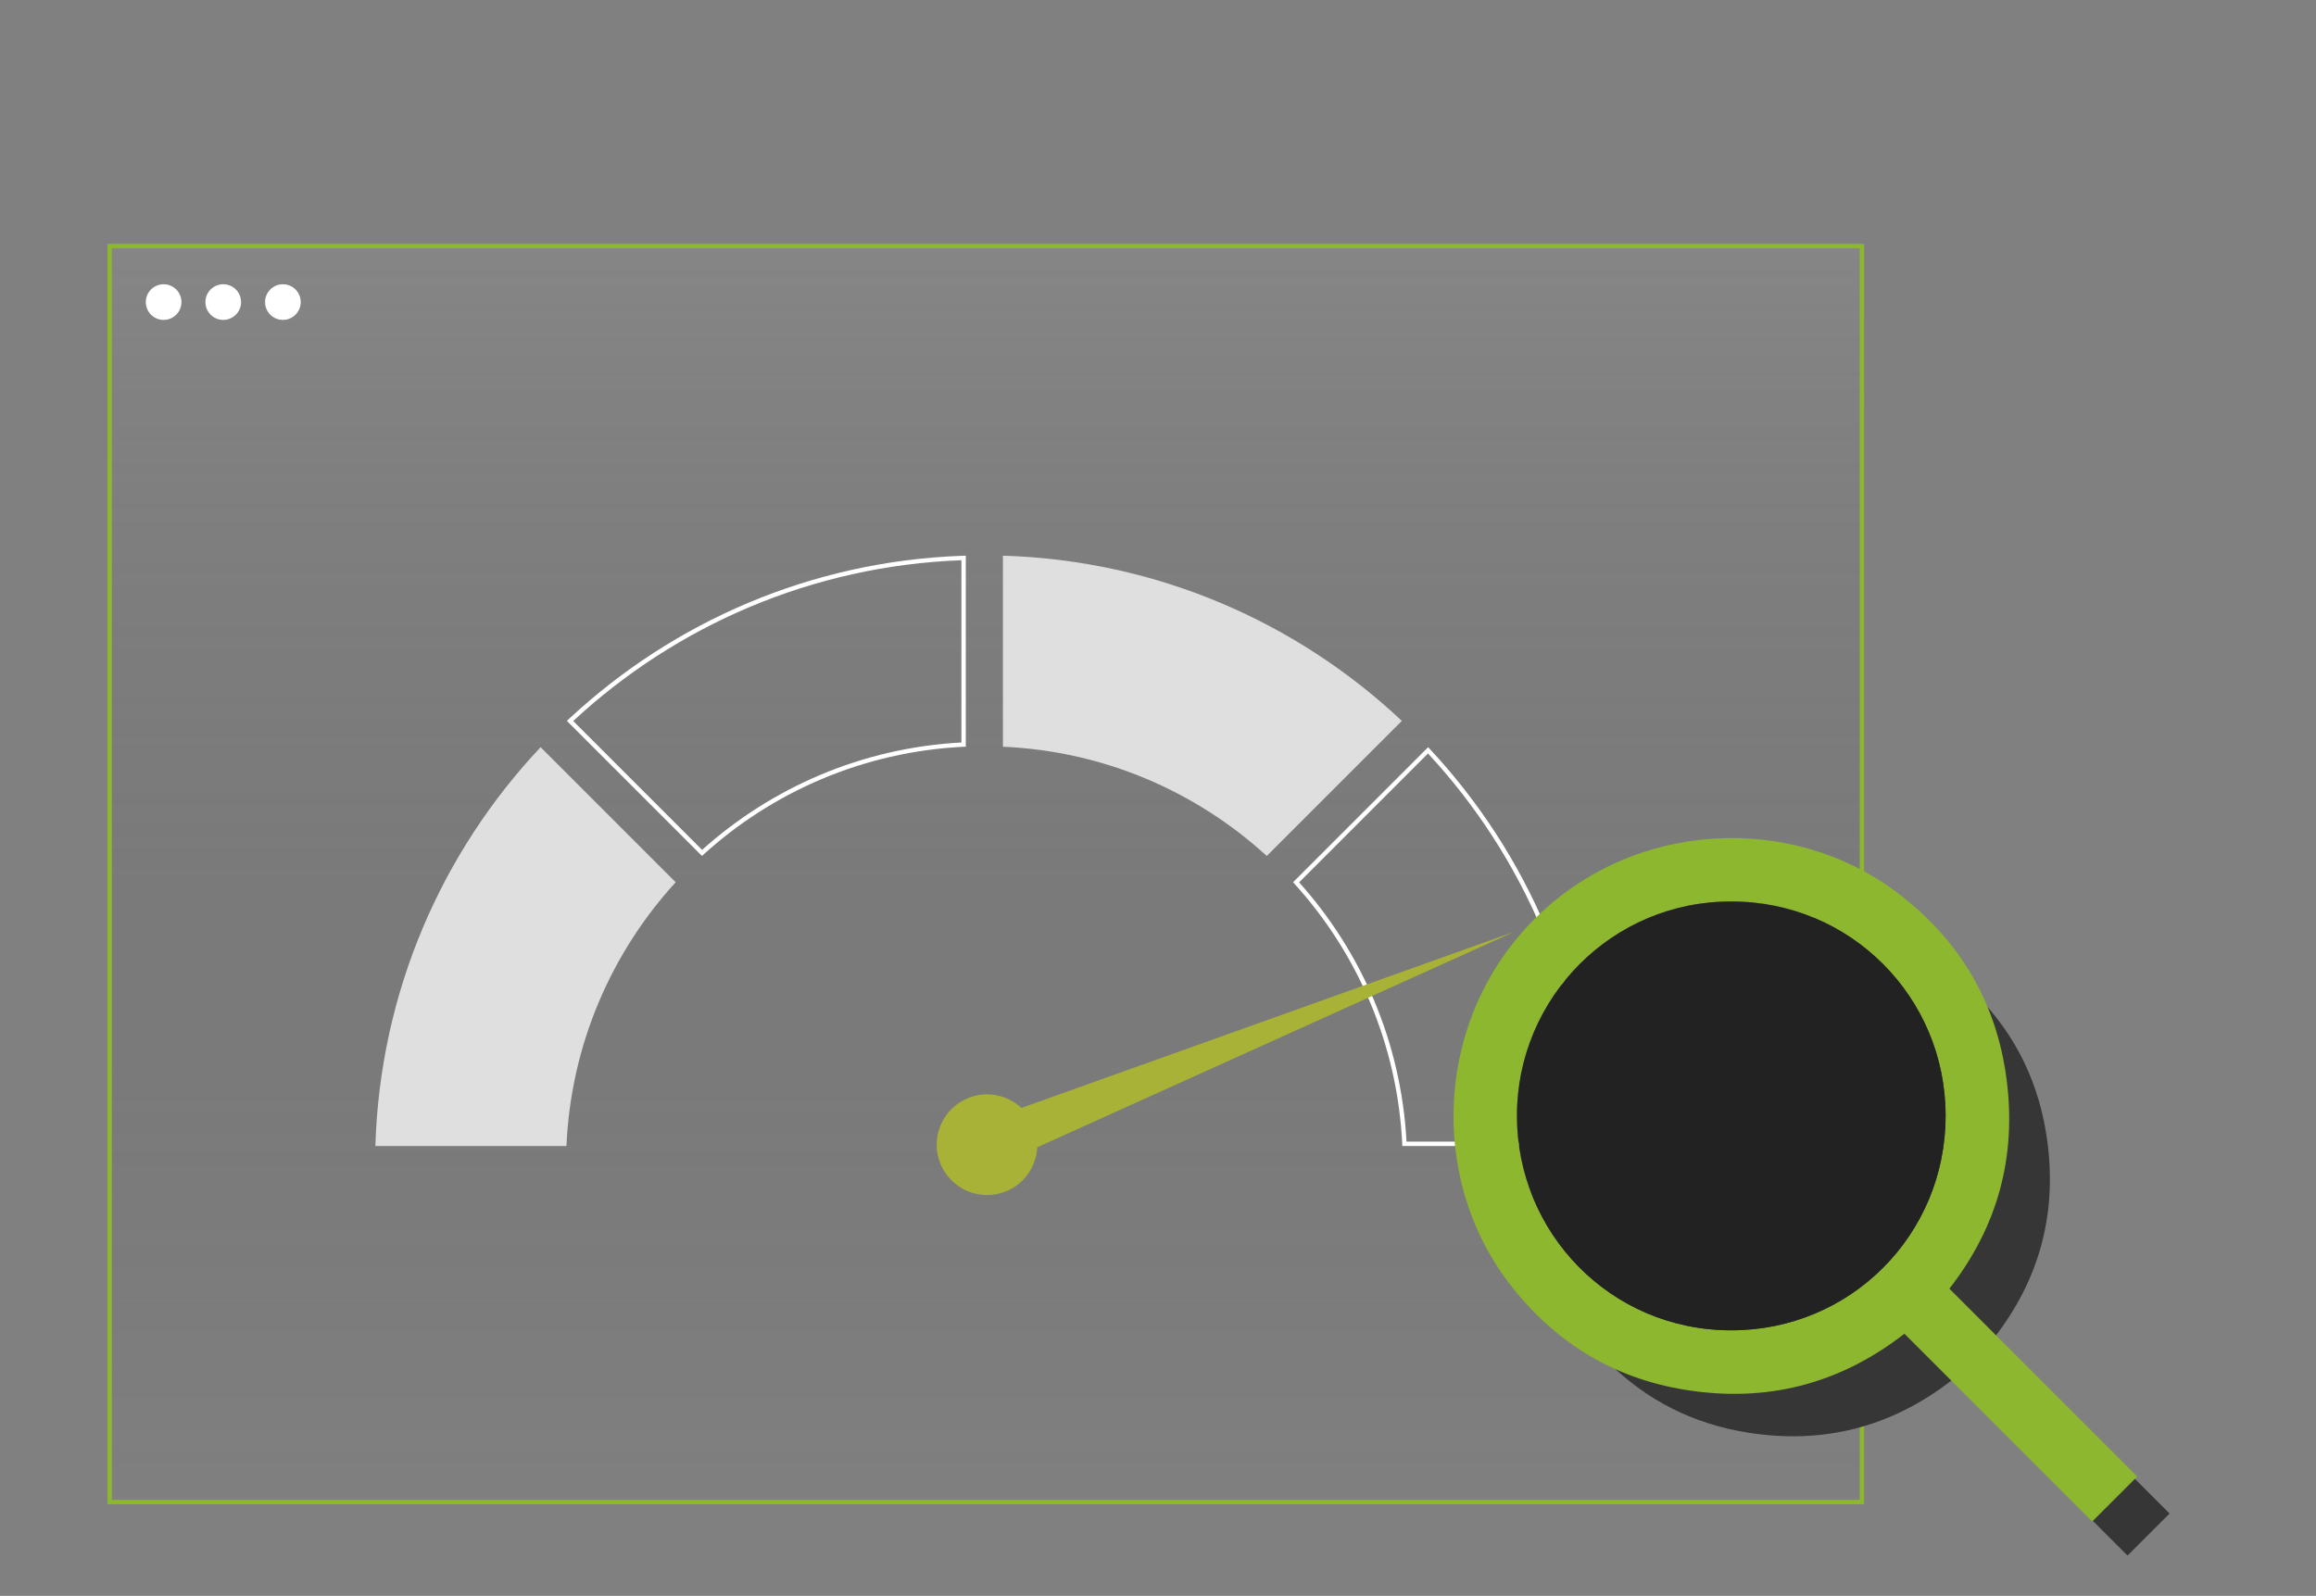 <?xml version="1.0" encoding="UTF-8"?>
<svg xmlns="http://www.w3.org/2000/svg" width="801" height="552" viewBox="0 0 801 552" fill="none">
  <rect x="0" y="0" width="801" height="552" fill="#808080" stroke="none"/>
  <path d="M37.164 84.359H644.714V520.304H37.164V84.359Z" fill="url(#paint0_linear_744_24895)"></path>
  <path fill-rule="evenodd" clip-rule="evenodd" d="M643.195 85.878H38.683V518.785H643.195V85.878ZM37.164 84.359V520.304H644.714V84.359H37.164Z" fill="#8CB72F"></path>
  <path d="M56.588 110.652C59.994 110.652 62.755 107.892 62.755 104.486C62.755 101.08 59.994 98.319 56.588 98.319C53.183 98.319 50.422 101.08 50.422 104.486C50.422 107.892 53.183 110.652 56.588 110.652Z" fill="white"></path>
  <path d="M77.21 110.652C80.615 110.652 83.376 107.892 83.376 104.486C83.376 101.08 80.615 98.319 77.21 98.319C73.804 98.319 71.043 101.08 71.043 104.486C71.043 107.892 73.804 110.652 77.21 110.652Z" fill="white"></path>
  <path d="M97.842 110.652C101.248 110.652 104.009 107.892 104.009 104.486C104.009 101.08 101.248 98.319 97.842 98.319C94.437 98.319 91.676 101.08 91.676 104.486C91.676 107.892 94.437 110.652 97.842 110.652Z" fill="white"></path>
  <path d="M438.123 296.063L484.834 249.352C448.578 215.226 400.21 193.803 346.871 192.206V258.287C381.983 259.826 413.841 273.871 438.123 296.082V296.063Z" fill="#DFDFDF"></path>
  <path fill-rule="evenodd" clip-rule="evenodd" d="M551.068 396.408C551.053 395.902 551.036 395.395 551.017 394.889C549.082 342.693 528.16 295.34 494.96 259.556C494.615 259.184 494.269 258.814 493.922 258.445L447.211 305.156C469.331 329.319 483.351 361.033 484.986 395.973C484.993 396.118 484.999 396.263 485.006 396.408H551.068ZM486.453 394.889H549.497C547.564 343.113 526.813 296.14 493.885 260.631L449.308 305.208C470.883 329.249 484.607 360.498 486.453 394.889Z" fill="white"></path>
  <path fill-rule="evenodd" clip-rule="evenodd" d="M334.026 192.206C333.519 192.221 333.012 192.238 332.507 192.256C280.31 194.191 232.957 215.114 197.173 248.314C196.802 248.658 196.431 249.004 196.062 249.352L242.773 296.063C266.936 273.943 298.65 259.923 333.59 258.287C333.735 258.281 333.88 258.274 334.026 258.268V192.206ZM332.507 256.821V193.776C280.73 195.71 233.757 216.461 198.248 249.389L242.825 293.966C266.866 272.391 298.115 258.667 332.507 256.821Z" fill="white"></path>
  <path d="M233.681 305.156L186.97 258.445C152.844 294.702 131.422 343.05 129.824 396.408H195.906C197.445 361.296 211.49 329.439 233.701 305.156H233.681Z" fill="#DFDFDF"></path>
  <path d="M347.889 412.112C354.379 409.488 358.403 403.412 358.738 396.844L523.706 322.28L353.255 383.233C348.461 378.755 341.34 377.177 334.85 379.801C325.934 383.41 321.614 393.55 325.224 402.466C328.834 411.382 338.973 415.702 347.889 412.092V412.112Z" fill="#A8B236"></path>
  <path d="M683.813 344.447C683.378 343.999 682.93 343.557 682.481 343.115L651.182 311.815L642.798 320.199C613.152 312.276 579.365 319.542 555.603 343.229C531.917 366.839 524.436 400.715 532.416 430.581L524.02 438.977L555.654 470.612C555.837 470.795 556.02 470.978 556.203 471.161L556.664 471.622C569.605 484.311 585.401 492.429 604.118 495.472C630.229 499.715 653.934 493.837 675.101 477.36C695.429 497.688 715.738 517.997 735.807 538.066C740.662 533.211 745.459 528.413 750.358 523.521C740.39 513.553 730.283 503.445 720.182 493.345C710.037 483.2 699.886 473.049 689.634 462.796C705.303 442.677 711.395 420.058 708.112 394.995C705.486 374.97 697.254 358.134 683.832 344.46L683.813 344.441V344.447Z" fill="#363636"></path>
  <path d="M674.202 445.748C685.171 456.717 696.032 467.578 706.886 478.433C717.7 489.246 728.507 500.053 739.172 510.719C733.931 515.953 728.797 521.087 723.603 526.281C702.131 504.809 680.402 483.08 658.653 461.331C635.999 478.959 610.636 485.248 582.707 480.709C557.547 476.622 537.324 463.972 521.883 443.796C493.913 407.221 496.217 352.294 530.799 317.813C565.314 283.406 619.592 281.387 655.722 308.431C677.39 324.649 690.432 346.229 693.972 373.206C697.484 400.021 690.973 424.222 674.202 445.748ZM598.823 311.815C557.695 311.64 524.666 345.094 524.639 385.911C524.612 426.174 556.797 460.108 598.715 460.149C639.984 460.182 672.851 427.153 672.898 386.019C672.952 344.851 639.829 311.748 598.816 311.815H598.823Z" fill="#8CB72F"></path>
  <path fill-rule="evenodd" clip-rule="evenodd" d="M598.814 311.816C639.825 311.751 672.939 344.847 672.892 386.02C672.838 427.154 639.978 460.19 598.708 460.149C556.79 460.109 524.606 426.175 524.633 385.912C524.66 345.089 557.688 311.642 598.814 311.816ZM609.657 341.738V430.329H609.656V341.739H587.874V341.738H609.657ZM550.766 415.415V415.413H572.646V356.537H572.65V415.415H550.766ZM624.855 407.999V363.865H624.848V407.999H624.855Z" fill="#222222"></path>
  <defs>
    <linearGradient id="paint0_linear_744_24895" x1="340.939" y1="84.359" x2="340.939" y2="520.304" gradientUnits="userSpaceOnUse">
      <stop stop-color="#939393" stop-opacity="0.3"></stop>
      <stop offset="1" stop-color="#222222" stop-opacity="0"></stop>
    </linearGradient>
  </defs>
</svg>
